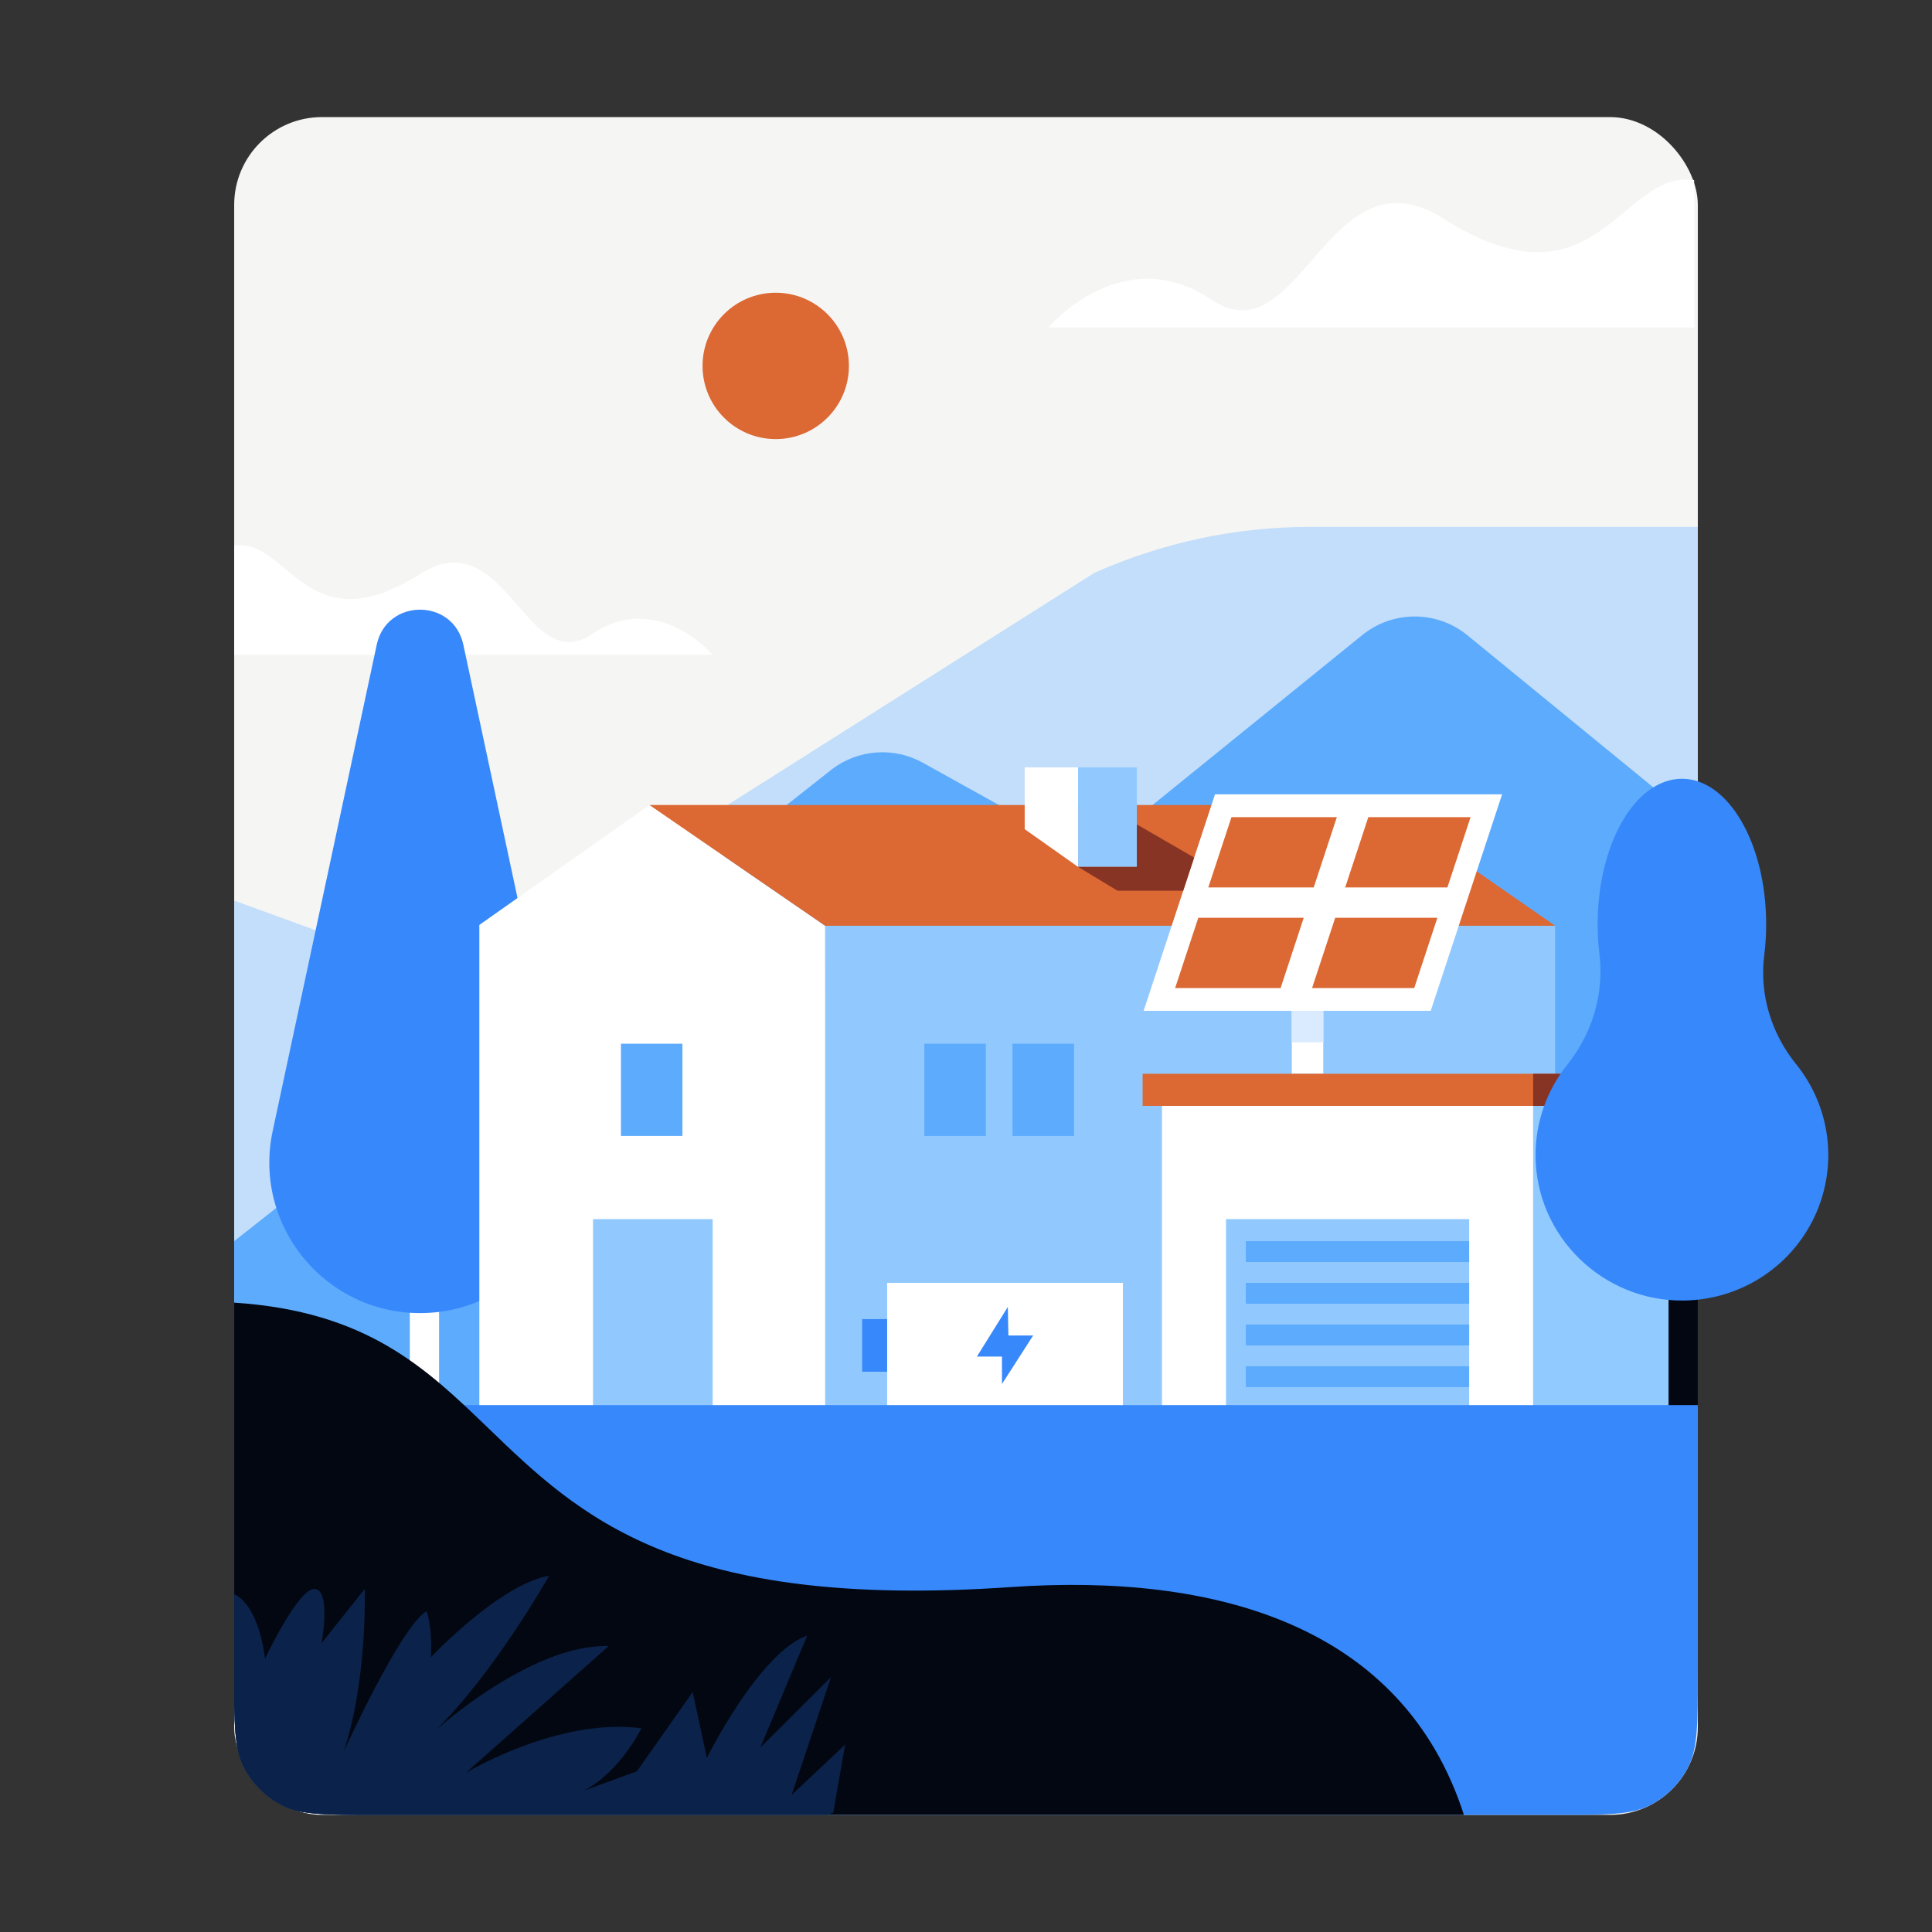 <svg width="528" height="528" viewBox="0 0 528 528" fill="none" xmlns="http://www.w3.org/2000/svg">
<rect x="0" y="0" width="528" height="528" fill="#333333" stroke="none"/>
<rect x="64" y="32" width="400" height="464" rx="24" fill="#F5F5F4"/>
<path opacity="0.5" d="M111.701 445.604H416.299C422.56 445.607 428.761 444.382 434.547 442C440.333 439.619 445.591 436.126 450.02 431.723C454.45 427.319 457.964 422.091 460.363 416.336C462.761 410.581 463.997 404.413 464 398.183V144H358C337.546 144.001 317.803 148.273 299.112 156.54L144.156 254.588C137.693 258.676 130.371 261.229 122.757 262.049C115.142 262.868 107.441 261.932 100.249 259.314L64 246.117V398.183C64.003 404.413 65.239 410.581 67.637 416.336C70.036 422.091 73.55 427.319 77.98 431.723C82.409 436.126 87.667 439.619 93.453 442C99.239 444.382 105.44 445.607 111.701 445.604Z" fill="#91C9FF"/>
<path d="M64.007 178.926H194.713C194.713 178.926 179.714 161.208 161.713 173.316C143.711 185.424 138.161 142.035 114.764 156.895C83.645 176.656 78.933 146.956 64 149.117L64.007 178.926Z" fill="white"/>
<path d="M64 339.197L227.39 210.21C230.908 207.543 235.127 205.956 239.531 205.643C243.935 205.33 248.335 206.305 252.196 208.448L284.473 226.38C288.439 228.581 292.972 229.548 297.491 229.156C302.01 228.763 306.309 227.03 309.837 224.179L372.316 173.544C376.382 170.257 381.454 168.47 386.682 168.482C391.91 168.494 396.975 170.304 401.026 173.61L454.208 217.117V384.82H64V339.197Z" fill="#5DABFD"/>
<path d="M120 330.756H112V384.816H120V330.756Z" fill="white"/>
<path d="M74.53 309.071C69.049 334.696 88.585 358.855 114.79 358.855C140.999 358.855 160.535 334.696 155.05 309.071L126.624 176.187C123.895 163.429 105.689 163.429 102.96 176.187L74.53 309.071Z" fill="#3788FA"/>
<path d="M212 120C223.046 120 232 111.046 232 100C232 88.954 223.046 80 212 80C200.954 80 192 88.954 192 100C192 111.046 200.954 120 212 120Z" fill="#DC6833"/>
<path d="M224.5 385H425V253L225.5 253L224.5 385Z" fill="#91C9FF"/>
<path d="M131 385H225.5V253L177.5 220L131 252.778V385Z" fill="white"/>
<path d="M177.5 220H377.461L425 253H225.5L177.5 220Z" fill="#DC6833"/>
<path d="M317.566 384.816H419.004V302.227H317.566V384.816Z" fill="white"/>
<path d="M456.628 302.227H419.004V384.816H456.628V302.227Z" fill="#91CAFF"/>
<path d="M361.64 276.25H353.041V293.452H361.64V276.25Z" fill="white"/>
<path d="M455.625 293.453H312.263V302.224H455.625V293.453Z" fill="#DC6833"/>
<path d="M455.628 293.453H419.004V302.224H455.628V293.453Z" fill="#883424"/>
<path d="M401.505 333.175H335.059V384.816H401.505V333.175Z" fill="#91C9FF"/>
<path d="M194.766 333.175H162.066V384.816H194.766V333.175Z" fill="#91C9FF"/>
<path d="M340.467 373.379V379.091H401.507V373.379H340.467Z" fill="#5DABFD"/>
<path d="M340.47 361.984V367.696H401.51V361.984H340.47Z" fill="#5DABFD"/>
<path d="M340.47 350.592V356.304H401.51V350.592H340.47Z" fill="#5DABFD"/>
<path d="M340.467 339.2V344.913H401.507V339.2H340.467Z" fill="#5DABFD"/>
<path d="M13.174 384.806L13.18 384.783H13.174V384.806Z" fill="#050A06"/>
<path d="M406.87 372.118L406.873 372.098H406.87V372.118Z" fill="#050A06"/>
<path d="M169.699 310.441H186.503V285.239H169.699V310.441Z" fill="#5DABFD"/>
<path d="M252.615 310.441H269.418V285.239H252.615V310.441Z" fill="#5DABFD"/>
<path d="M276.705 310.441H293.509V285.239H276.705V310.441Z" fill="#5DABFD"/>
<path d="M361.64 276.25H353.041V284.85H361.64V276.25Z" fill="#DAEBFF"/>
<path d="M391 276.25H312.54L332.049 217.091H410.51L391 276.25Z" fill="white"/>
<path d="M359.03 242.524L365.35 223.321H336.554L330.221 242.524H359.03Z" fill="#DC6833"/>
<path d="M401.897 223.321H373.95L367.633 242.524H395.565L401.897 223.321Z" fill="#DC6833"/>
<path d="M356.301 250.82H327.486L321.156 270.019H349.982L356.301 250.82Z" fill="#DC6833"/>
<path d="M364.901 250.82L358.584 270.019H386.496L392.825 250.82H364.901Z" fill="#DC6833"/>
<path d="M306.88 350.592H242.444V384.816H306.88V350.592Z" fill="white"/>
<path d="M242.444 360.505H235.613V374.887H242.444V360.505Z" fill="#3788FA"/>
<path d="M275.431 357.169L266.977 370.745H273.827V378.239L282.348 364.983H275.586L275.431 357.169Z" fill="#3788FA"/>
<path d="M280.042 209.725H294.637V236.917L280.042 226.608V209.725Z" fill="white"/>
<path d="M310.692 209.725H294.637V236.92H310.692V209.725Z" fill="#91C9FF"/>
<path d="M462.99 89.473H286.509C286.509 89.473 306.758 65.551 331.059 81.883C355.36 98.215 362.858 39.643 394.446 59.714C436.461 86.394 442.824 46.296 462.987 49.213L462.99 89.473Z" fill="white"/>
<path d="M464 309H456V385H464V309Z" fill="#030712"/>
<path d="M294.637 236.917L305.408 243.428H323.364L326.354 234.366L310.692 225.301V236.917H294.637Z" fill="#883424"/>
<path d="M490.862 290.832C484.084 282.444 480.8 271.761 482.151 261.089C482.505 258.264 482.681 255.419 482.679 252.572C482.679 230.624 472.384 212.83 459.655 212.83C446.926 212.83 436.628 230.624 436.628 252.572C436.626 255.295 436.787 258.016 437.113 260.72C438.441 271.58 435.16 282.43 428.312 290.997C422.636 298.089 419.582 306.901 419.658 315.962C419.807 337.913 438.072 355.704 460.173 355.426C467.666 355.331 474.981 353.146 481.285 349.121C487.588 345.095 492.627 339.39 495.827 332.657C499.027 325.924 500.258 318.433 499.382 311.039C498.505 303.644 495.555 296.642 490.869 290.832H490.862Z" fill="#3788FA"/>
<path d="M64 384H464V457.6C464 471.041 464 477.762 461.384 482.896C459.083 487.412 455.412 491.083 450.896 493.384C445.762 496 439.041 496 425.6 496H102.4C88.959 496 82.238 496 77.104 493.384C72.588 491.083 68.917 487.412 66.616 482.896C64 477.762 64 471.041 64 457.6V384Z" fill="#3788FA"/>
<path fill-rule="evenodd" clip-rule="evenodd" d="M400.079 496C383.354 444.135 332.204 429.862 276.23 433.736C185.041 440.049 158.149 414.119 133.629 390.474C116.405 373.865 100.35 358.384 64 356L64 356V457.6C64 471.041 64 477.762 66.616 482.896C68.917 487.412 72.588 491.083 77.104 493.384C82.238 496 88.959 496 102.4 496H400.079Z" fill="#030712"/>
<path fill-rule="evenodd" clip-rule="evenodd" d="M226.172 496L227.72 495.418L230.97 476.785L216.338 490.557L227.109 458.352L207.794 477.594L220.598 447.009C207.59 451.465 193.162 480.432 193.162 480.432L189.314 462.403L174.072 484.075L159.641 489.337C169.6 484.075 175.293 472.325 175.293 472.325C152.523 469.287 127.324 484.493 127.324 484.493L166.35 449.857C145.008 449.252 118.991 472.95 118.991 472.95C135.445 456.731 150.077 430.612 150.077 430.612C136.461 433.043 117.76 452.893 117.76 452.893C118.17 443.78 116.543 440.337 116.543 440.337C109.428 444.589 93.981 478.616 93.981 478.616C100.485 458.766 99.673 434.253 99.673 434.253L87.885 449.052C87.885 449.052 90.525 434.67 86.054 434.253C81.582 433.835 72.438 453.304 72.438 453.304C70.405 437.709 64 435.683 64 435.683L64 435.684V457.6C64 471.041 64 477.762 66.616 482.896C68.917 487.412 72.588 491.083 77.104 493.384C82.238 496 88.959 496 102.4 496H226.172Z" fill="#0B224A"/>
</svg>
